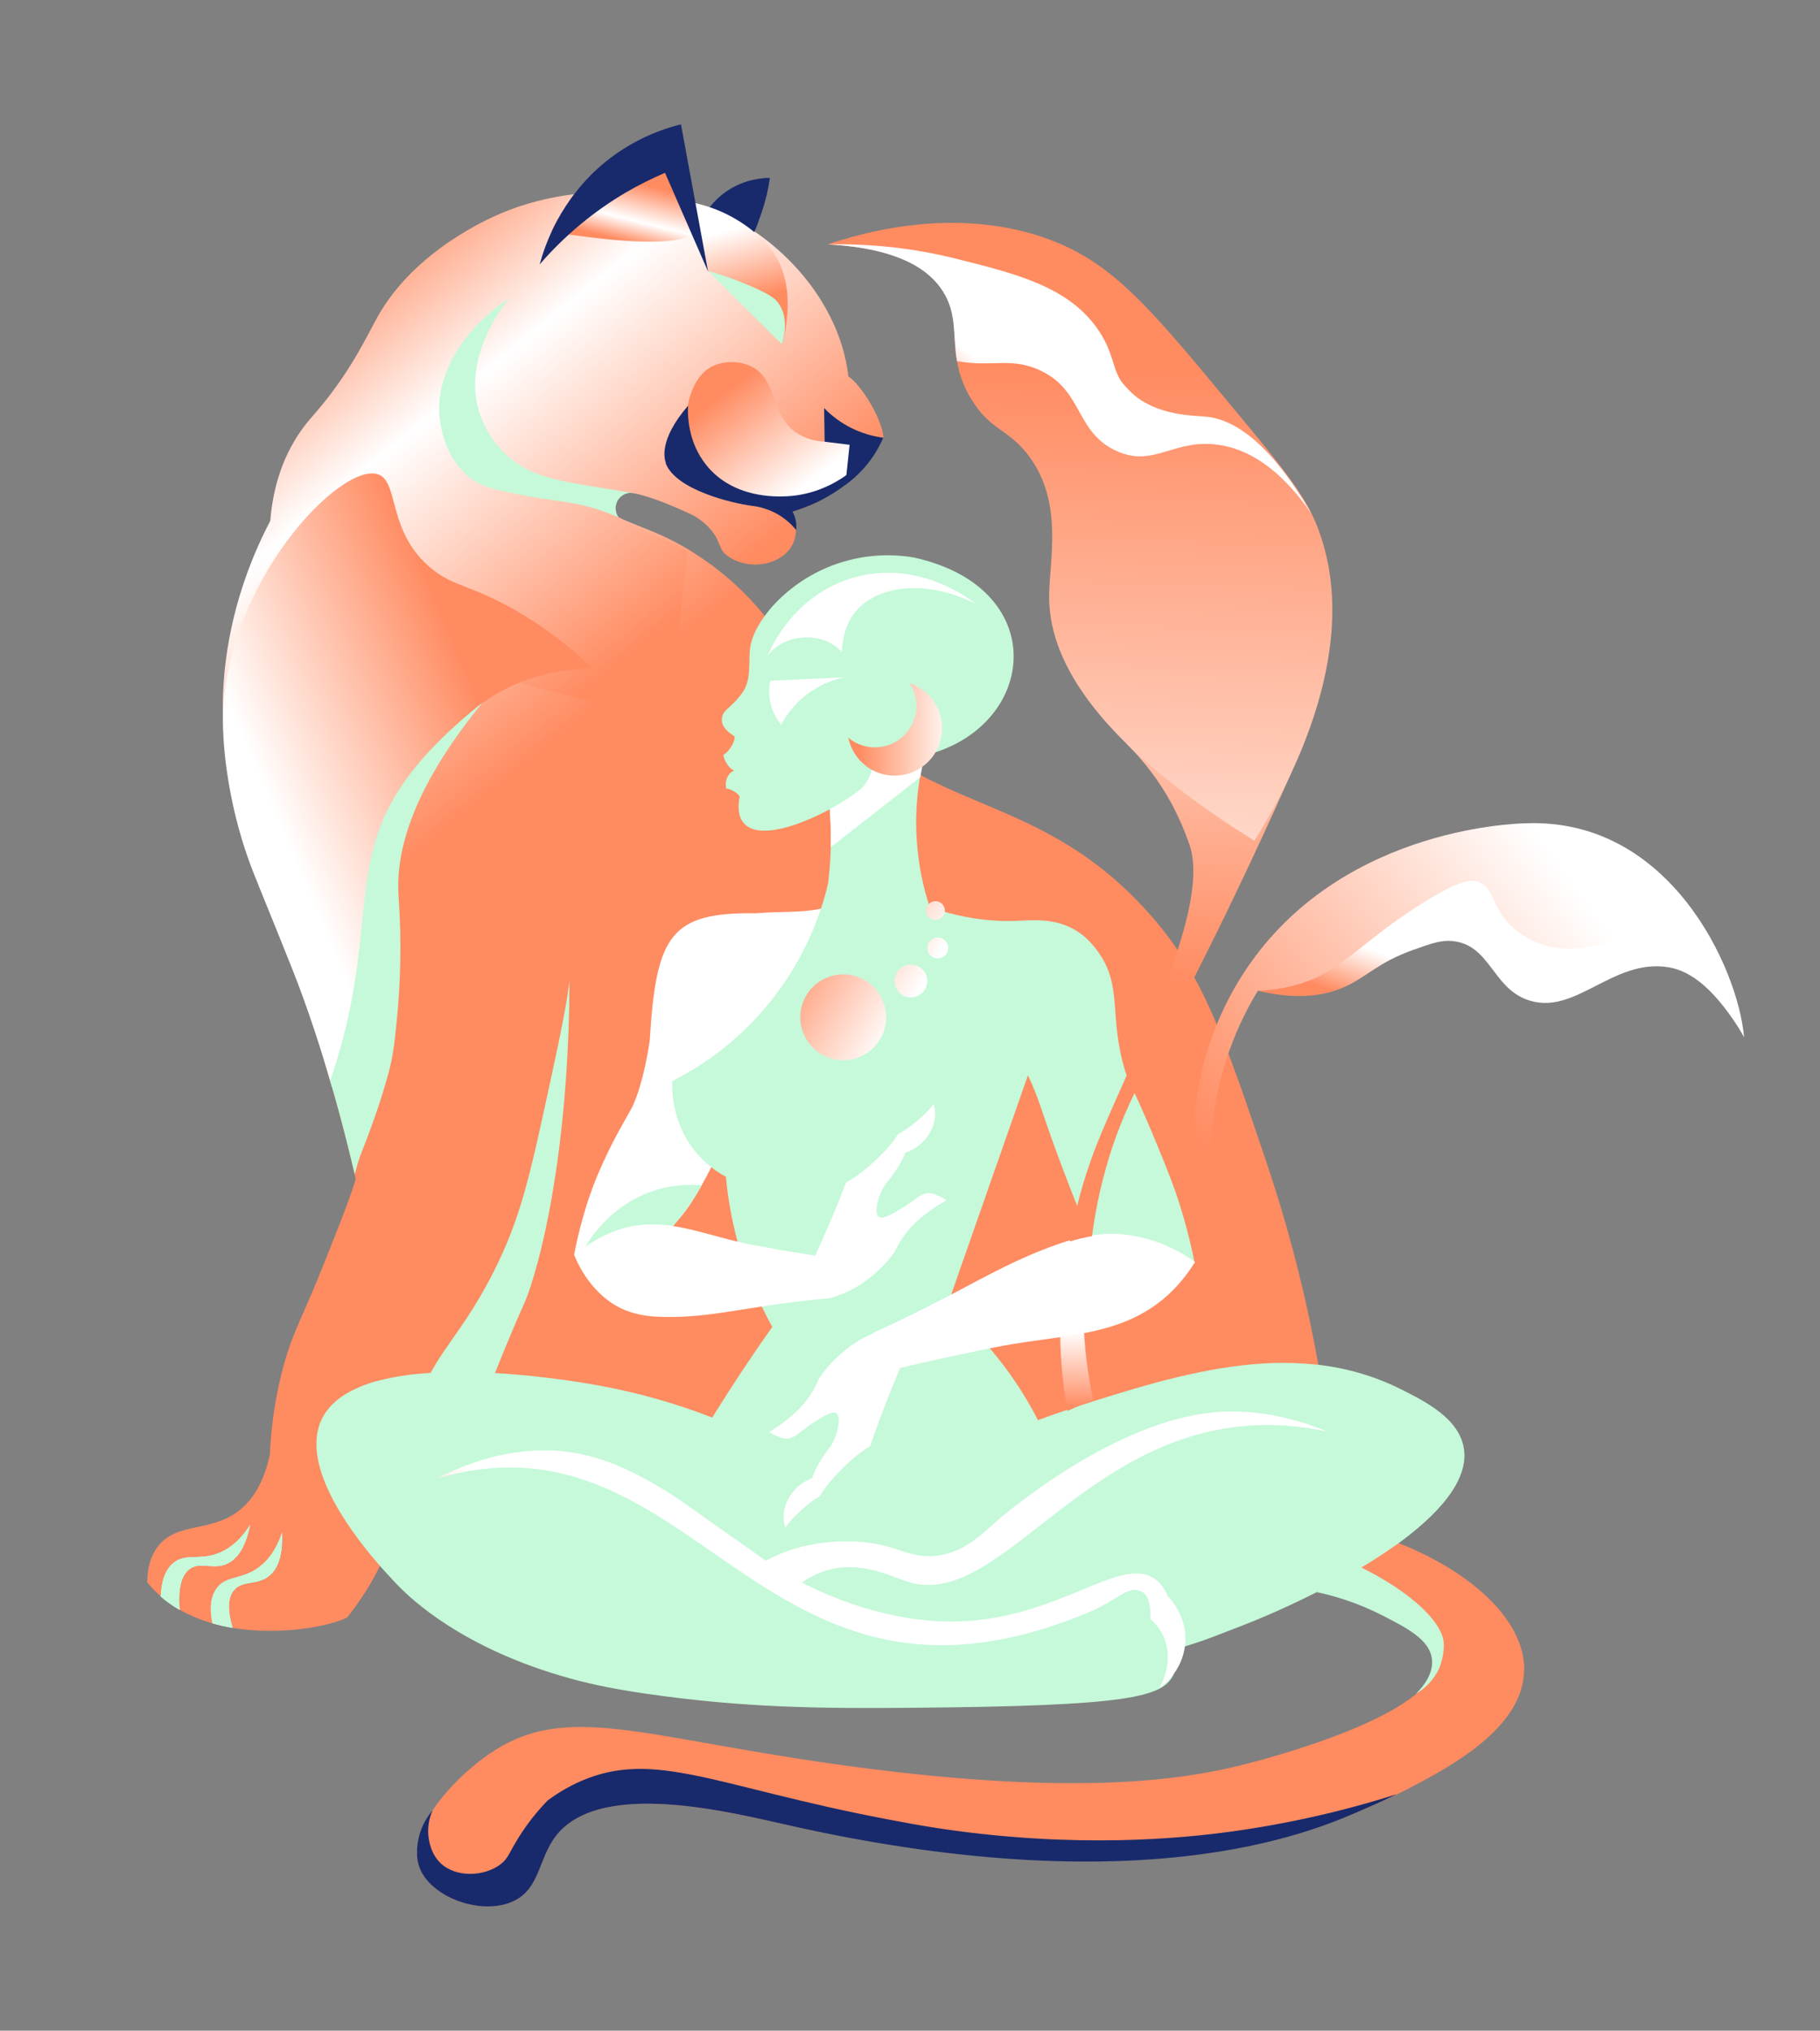 <?xml version="1.0" encoding="utf-8"?>
<svg xmlns="http://www.w3.org/2000/svg" id="Layer_1" version="1.1" viewBox="0 0 2624 2928">
  
  <rect x="0" y="0" width="2624" height="2928" fill="#808080" stroke="none"/>
  
  <defs>
    <style>
      .st0 {
        fill: url(#linear-gradient2);
      }

      .st1 {
        fill: url(#linear-gradient1);
      }

      .st2 {
        fill: url(#linear-gradient9);
      }

      .st3 {
        fill: url(#linear-gradient3);
      }

      .st4 {
        fill: url(#linear-gradient6);
      }

      .st5 {
        fill: url(#linear-gradient8);
      }

      .st6 {
        fill: url(#linear-gradient7);
      }

      .st7 {
        fill: url(#linear-gradient5);
      }

      .st8 {
        fill: url(#linear-gradient4);
      }

      .st9 {
        fill: url(#linear-gradient31);
      }

      .st10 {
        fill: url(#linear-gradient30);
      }

      .st11 {
        fill: url(#linear-gradient28);
      }

      .st12 {
        fill: url(#linear-gradient29);
      }

      .st13 {
        fill: url(#linear-gradient18);
      }

      .st14 {
        fill: url(#linear-gradient13);
      }

      .st15 {
        fill: url(#linear-gradient12);
      }

      .st16 {
        fill: url(#linear-gradient15);
      }

      .st17 {
        fill: url(#linear-gradient16);
      }

      .st18 {
        fill: url(#linear-gradient11);
      }

      .st19 {
        fill: url(#linear-gradient10);
      }

      .st20 {
        fill: url(#linear-gradient17);
      }

      .st21 {
        fill: url(#linear-gradient14);
      }

      .st22 {
        fill: url(#linear-gradient19);
      }

      .st23 {
        fill: url(#linear-gradient23);
      }

      .st24 {
        fill: url(#linear-gradient22);
      }

      .st25 {
        fill: url(#linear-gradient24);
      }

      .st26 {
        fill: url(#linear-gradient25);
      }

      .st27 {
        fill: url(#linear-gradient21);
      }

      .st28 {
        fill: url(#linear-gradient20);
      }

      .st29 {
        fill: url(#linear-gradient27);
      }

      .st30 {
        fill: url(#linear-gradient26);
      }

      .st31 {
        fill: url(#linear-gradient);
      }

      .st32 {
        fill: #c5f9d9;
      }

      .st33 {
        fill: #fff;
      }

      .st34 {
        fill: #182a6b;
      }
    </style>
    <linearGradient gradientTransform="translate(-2384.2 6758.3) scale(2 -2)" gradientUnits="userSpaceOnUse" id="linear-gradient" x1="2016.5" x2="2019.3" y1="2578.1" y2="2578.1">
      <stop offset="0" stop-color="#ff8b61"/>
      <stop offset="1" stop-color="#fff"/>
    </linearGradient>
    <linearGradient gradientTransform="translate(-2384.2 6758.3) scale(2 -2)" gradientUnits="userSpaceOnUse" id="linear-gradient1" x1="1885.7" x2="1888.3" y1="2586.6" y2="2586.6">
      <stop offset="0" stop-color="#ff8b61"/>
      <stop offset="1" stop-color="#fff"/>
    </linearGradient>
    <linearGradient gradientTransform="translate(-2384.2 6758.3) scale(2 -2)" gradientUnits="userSpaceOnUse" id="linear-gradient2" x1="1277.3" x2="1575.3" y1="3076.8" y2="2709.2">
      <stop offset="0" stop-color="#ff8b61"/>
      <stop offset=".3" stop-color="#fff"/>
      <stop offset=".8" stop-color="#ff8b61"/>
      <stop offset="1" stop-color="#ff8b61"/>
    </linearGradient>
    <linearGradient gradientTransform="translate(-2384.2 6758.3) scale(2 -2)" gradientUnits="userSpaceOnUse" id="linear-gradient3" x1="1470.6" x2="1752.9" y1="3225.9" y2="2877.7">
      <stop offset="0" stop-color="#ff8b61"/>
      <stop offset=".3" stop-color="#fff"/>
      <stop offset=".8" stop-color="#ff8b61"/>
      <stop offset="1" stop-color="#ff8b61"/>
    </linearGradient>
    <linearGradient gradientTransform="translate(-2384.2 6758.3) scale(2 -2)" gradientUnits="userSpaceOnUse" id="linear-gradient4" x1="1640.8" x2="1653.8" y1="3205.7" y2="3257.8">
      <stop offset="0" stop-color="#ff8b61"/>
      <stop offset=".3" stop-color="#fff"/>
      <stop offset=".8" stop-color="#ff8b61"/>
      <stop offset="1" stop-color="#ff8b61"/>
    </linearGradient>
    <linearGradient gradientTransform="translate(-2384.2 6758.3) scale(2 -2)" gradientUnits="userSpaceOnUse" id="linear-gradient5" x1="1735" x2="1721.4" y1="3163.2" y2="3214.3">
      <stop offset="0" stop-color="#ff8b61"/>
      <stop offset="1" stop-color="#fff"/>
    </linearGradient>
    <linearGradient gradientTransform="translate(-2384.2 6758.3) scale(2 -2)" gradientUnits="userSpaceOnUse" id="linear-gradient6" x1="1716.1" x2="1769.9" y1="3098" y2="3027.2">
      <stop offset="0" stop-color="#ff8b61"/>
      <stop offset="1" stop-color="#fff"/>
    </linearGradient>
    <linearGradient gradientTransform="translate(-2384.2 6758.3) scale(2 -2)" gradientUnits="userSpaceOnUse" id="linear-gradient7" x1="1181" x2="1463.3" y1="2991.1" y2="2642.9">
      <stop offset="0" stop-color="#ff8b61"/>
      <stop offset=".3" stop-color="#fff"/>
      <stop offset=".8" stop-color="#ff8b61"/>
      <stop offset="1" stop-color="#ff8b61"/>
    </linearGradient>
    <linearGradient gradientTransform="translate(-2384.2 6758.3) scale(2 -2)" gradientUnits="userSpaceOnUse" id="linear-gradient8" x1="1091.2" x2="1373.5" y1="2918.3" y2="2570.1">
      <stop offset="0" stop-color="#ff8b61"/>
      <stop offset=".3" stop-color="#fff"/>
      <stop offset=".8" stop-color="#ff8b61"/>
      <stop offset="1" stop-color="#ff8b61"/>
    </linearGradient>
    <linearGradient gradientTransform="translate(-2384.2 6758.3) scale(2 -2)" gradientUnits="userSpaceOnUse" id="linear-gradient9" x1="1546" x2="1390.9" y1="2856.5" y2="2791.1">
      <stop offset="0" stop-color="#ff8b61"/>
      <stop offset="1" stop-color="#fff"/>
    </linearGradient>
    <linearGradient gradientTransform="translate(3072.5 8873.5) rotate(-35.4) scale(1.3 -1.1)" gradientUnits="userSpaceOnUse" id="linear-gradient10" x1="2310.1" x2="2312.5" y1="5836.6" y2="5910.3">
      <stop offset="0" stop-color="#ff8b61"/>
      <stop offset="1" stop-color="#fff"/>
    </linearGradient>
    <linearGradient gradientTransform="translate(-2131.5 7465.2) scale(2 -2)" gradientUnits="userSpaceOnUse" id="linear-gradient11" x1="1292.5" x2="1668.9" y1="2990.8" y2="2941">
      <stop offset="0" stop-color="#ff8b61"/>
      <stop offset="0" stop-color="#ff8b61"/>
      <stop offset=".4" stop-color="#fff"/>
      <stop offset=".8" stop-color="#fff"/>
      <stop offset="1" stop-color="#fff"/>
    </linearGradient>
    <linearGradient gradientTransform="translate(-2131.5 7465.2) scale(2 -2)" gradientUnits="userSpaceOnUse" id="linear-gradient12" x1="1321.7" x2="1698.1" y1="3211.7" y2="3161.9">
      <stop offset="0" stop-color="#ff8b61"/>
      <stop offset="0" stop-color="#ff8b61"/>
      <stop offset=".4" stop-color="#fff"/>
      <stop offset=".8" stop-color="#fff"/>
      <stop offset="1" stop-color="#fff"/>
    </linearGradient>
    <linearGradient gradientTransform="translate(-2131.5 7465.2) scale(2 -2)" gradientUnits="userSpaceOnUse" id="linear-gradient13" x1="1329.4" x2="1705.8" y1="3269.7" y2="3220">
      <stop offset="0" stop-color="#ff8b61"/>
      <stop offset="0" stop-color="#ff8b61"/>
      <stop offset=".4" stop-color="#fff"/>
      <stop offset=".8" stop-color="#fff"/>
      <stop offset="1" stop-color="#fff"/>
    </linearGradient>
    <linearGradient gradientTransform="translate(-2131.5 7465.2) scale(2 -2)" gradientUnits="userSpaceOnUse" id="linear-gradient14" x1="1337.8" x2="1714.2" y1="3332.9" y2="3283.2">
      <stop offset="0" stop-color="#ff8b61"/>
      <stop offset="0" stop-color="#ff8b61"/>
      <stop offset=".4" stop-color="#fff"/>
      <stop offset=".8" stop-color="#fff"/>
      <stop offset="1" stop-color="#fff"/>
    </linearGradient>
    <linearGradient gradientTransform="translate(-2131.5 7465.2) scale(2 -2)" gradientUnits="userSpaceOnUse" id="linear-gradient15" x1="1684.4" x2="1753.2" y1="3207.6" y2="3207.6">
      <stop offset="0" stop-color="#ff8b61"/>
      <stop offset="1" stop-color="#fff"/>
    </linearGradient>
    <linearGradient gradientTransform="translate(-2131.5 7465.2) scale(2 -2)" gradientUnits="userSpaceOnUse" id="linear-gradient16" x1="1516.6" x2="1759.2" y1="2926.9" y2="2808.6">
      <stop offset="0" stop-color="#ff8b61"/>
      <stop offset="0" stop-color="#ff8b61"/>
      <stop offset=".4" stop-color="#fff"/>
      <stop offset=".8" stop-color="#fff"/>
      <stop offset="1" stop-color="#fff"/>
    </linearGradient>
    <linearGradient gradientTransform="translate(-2131.5 7465.2) scale(2 -2)" gradientUnits="userSpaceOnUse" id="linear-gradient17" x1="1274.2" x2="1650.6" y1="2851.7" y2="2802">
      <stop offset="0" stop-color="#ff8b61"/>
      <stop offset="0" stop-color="#ff8b61"/>
      <stop offset=".4" stop-color="#fff"/>
      <stop offset=".8" stop-color="#fff"/>
      <stop offset="1" stop-color="#fff"/>
    </linearGradient>
    <linearGradient gradientTransform="translate(-2131.5 7465.2) scale(2 -2)" gradientUnits="userSpaceOnUse" id="linear-gradient18" x1="1621" x2="1705.7" y1="3030.5" y2="2980.1">
      <stop offset="0" stop-color="#ff8b61"/>
      <stop offset="1" stop-color="#fff"/>
    </linearGradient>
    <linearGradient gradientTransform="translate(-2131.5 7465.2) scale(2 -2)" gradientUnits="userSpaceOnUse" id="linear-gradient19" x1="1645.3" x2="1730" y1="3071.3" y2="3020.8">
      <stop offset="0" stop-color="#ff8b61"/>
      <stop offset="1" stop-color="#fff"/>
    </linearGradient>
    <linearGradient gradientTransform="translate(-2131.5 7465.2) scale(2 -2)" gradientUnits="userSpaceOnUse" id="linear-gradient20" x1="1660.8" x2="1745.5" y1="3097.4" y2="3047">
      <stop offset="0" stop-color="#ff8b61"/>
      <stop offset="1" stop-color="#fff"/>
    </linearGradient>
    <linearGradient gradientTransform="translate(-2131.5 7465.2) scale(2 -2)" gradientUnits="userSpaceOnUse" id="linear-gradient21" x1="1672.3" x2="1756.9" y1="3116.5" y2="3066.1">
      <stop offset="0" stop-color="#ff8b61"/>
      <stop offset="1" stop-color="#fff"/>
    </linearGradient>
    <linearGradient gradientTransform="translate(-2131.5 7465.2) scale(2 -2)" gradientUnits="userSpaceOnUse" id="linear-gradient22" x1="1457.2" x2="1699.9" y1="2805" y2="2686.7">
      <stop offset="0" stop-color="#ff8b61"/>
      <stop offset="0" stop-color="#ff8b61"/>
      <stop offset=".4" stop-color="#fff"/>
      <stop offset=".8" stop-color="#fff"/>
      <stop offset="1" stop-color="#fff"/>
    </linearGradient>
    <linearGradient gradientTransform="translate(-2131.5 7465.2) scale(2 -2)" gradientUnits="userSpaceOnUse" id="linear-gradient23" x1="1283.5" x2="1659.9" y1="2922.1" y2="2872.4">
      <stop offset="0" stop-color="#ff8b61"/>
      <stop offset="0" stop-color="#ff8b61"/>
      <stop offset=".4" stop-color="#fff"/>
      <stop offset=".8" stop-color="#fff"/>
      <stop offset="1" stop-color="#fff"/>
    </linearGradient>
    <linearGradient gradientTransform="translate(-2131.5 7465.2) scale(2 -2)" gradientUnits="userSpaceOnUse" id="linear-gradient24" x1="1248.7" x2="1625.1" y1="2658.8" y2="2609.2">
      <stop offset="0" stop-color="#ff8b61"/>
      <stop offset="0" stop-color="#ff8b61"/>
      <stop offset=".4" stop-color="#fff"/>
      <stop offset=".8" stop-color="#fff"/>
      <stop offset="1" stop-color="#fff"/>
    </linearGradient>
    <linearGradient gradientTransform="translate(-2131.5 7465.2) scale(2 -2)" gradientUnits="userSpaceOnUse" id="linear-gradient25" x1="1257.1" x2="1633.5" y1="2722.5" y2="2672.8">
      <stop offset="0" stop-color="#ff8b61"/>
      <stop offset="0" stop-color="#ff8b61"/>
      <stop offset=".4" stop-color="#fff"/>
      <stop offset=".8" stop-color="#fff"/>
      <stop offset="1" stop-color="#fff"/>
    </linearGradient>
    <linearGradient gradientTransform="translate(-1246.7 6921.4) scale(2 -2)" gradientUnits="userSpaceOnUse" id="linear-gradient26" x1="1475.3" x2="1487" y1="2750.8" y2="3121.4">
      <stop offset="0" stop-color="#ff8b61"/>
      <stop offset="1" stop-color="#fff"/>
    </linearGradient>
    <linearGradient gradientTransform="translate(-1246.7 6921.4) scale(2 -2)" gradientUnits="userSpaceOnUse" id="linear-gradient27" x1="1387.1" x2="1403.3" y1="2684.1" y2="3194.9">
      <stop offset="0" stop-color="#fff"/>
      <stop offset="1" stop-color="#ff8b61"/>
    </linearGradient>
    <linearGradient gradientTransform="translate(-1246.7 6921.4) scale(2 -2)" gradientUnits="userSpaceOnUse" id="linear-gradient28" x1="1345.8" x2="1421.1" y1="3125.5" y2="3221.5">
      <stop offset="0" stop-color="#ff8b61"/>
      <stop offset="0" stop-color="#ff8b61"/>
      <stop offset=".4" stop-color="#fff"/>
      <stop offset=".8" stop-color="#fff"/>
      <stop offset="1" stop-color="#fff"/>
    </linearGradient>
    <linearGradient gradientTransform="translate(-1246.7 6921.4) scale(2 -2)" gradientUnits="userSpaceOnUse" id="linear-gradient29" x1="1696.7" x2="1729" y1="2705.3" y2="2794.9">
      <stop offset="0" stop-color="#ff8b61"/>
      <stop offset="0" stop-color="#ff8b61"/>
      <stop offset=".4" stop-color="#fff"/>
      <stop offset=".8" stop-color="#fff"/>
      <stop offset="1" stop-color="#fff"/>
    </linearGradient>
    <linearGradient gradientTransform="translate(-1246.7 6921.4) scale(2 -2)" gradientUnits="userSpaceOnUse" id="linear-gradient30" x1="1510.1" x2="1775.4" y1="2605.4" y2="2799.9">
      <stop offset="0" stop-color="#ff8b61"/>
      <stop offset="1" stop-color="#fff"/>
    </linearGradient>
    <linearGradient gradientTransform="translate(-424.9 7868.2) scale(1.8 -1.5)" gradientUnits="userSpaceOnUse" id="linear-gradient31" x1="1097.3" x2="1099.6" y1="3892.5" y2="3966.1">
      <stop offset="0" stop-color="#ff8b61"/>
      <stop offset="1" stop-color="#fff"/>
    </linearGradient>
  </defs>
  <g>
    <path class="st31" d="M1614.4,1599.2c-1.8,1.8-3.5,3.7-5.3,5.5,1.8-1.8,3.5-3.7,5.3-5.5Z"/>
    <path class="st33" d="M274.2,2262.1c-9.9,6.8-18,22.4-15,59-2.4-1.3-4.7-2.8-7.1-4.3h0c-3-1.9-5.9-3.9-8.8-6h0c-3.9-2.8-7.5-5.7-11.1-8.9l-.7-.6c.8-18.3,5.2-38.5,19.9-49.2,17-12.5,35.2-3,60.9-12,15.4-5.4,32.9-17.2,49-43-4.5,23.6-13.7,48.9-34,58-19.9,9-37.6-3.5-52.9,7h0Z"/>
    <path class="st33" d="M387.8,2272.8c-17.2,13.5-37.3,5.7-49.7,19.6-7.5,8.4-11.6,24-2.4,54.8-10.1-1.7-20-3.9-29.8-6.7-3.6-17.9-4.1-38.3,7.5-52.3,13.5-16.2,33.4-11.3,56.2-26.3,13.7-9,27.8-24.7,37.1-53.5,1.3,24-1.5,50.7-19,64.4h0Z"/>
    <path class="st1" d="M1356.5,1582.4c-1.8,1.8-3.5,3.7-5.3,5.5,1.8-1.8,3.5-3.7,5.3-5.5Z"/>
    <path class="st32" d="M387.8,2272.8c-17.2,13.5-37.3,5.7-49.7,19.6-7.5,8.4-11.6,24-2.4,54.8-10.1-1.7-20-3.9-29.8-6.7-3.6-17.9-4.1-38.3,7.5-52.3,13.5-16.2,33.4-11.3,56.2-26.3,13.7-9,27.8-24.7,37.1-53.5,1.3,24-1.5,50.7-19,64.4h0Z"/>
    <path class="st32" d="M361.1,2197.1c-4.5,23.6-13.7,48.9-34,58-19.9,9-37.6-3.5-52.9,7-9.9,6.8-18,22.4-15,59v.4c-2.6-1.5-5.3-3.1-7.8-4.7h0c-2.9-2-5.8-3.9-8.8-6h0c-3.9-2.8-7.5-5.7-11.1-8.9v-.5c.8-18.3,5.2-38.5,19.9-49.2,17-12.5,35.2-3,60.9-12,15.4-5.4,32.9-17.2,48.9-43h0Z"/>
    <path class="st0" d="M1927.4,2186.3c226.6,94.6,48,54.3-48.4,106.7-19.4,10.5-660.5,129.8-1294.6-55.8-1.7-22.3-3.4-44.1-5.4-65.6-16.4-188.7-39.5-340-59.2-438.2-2.2-10.8-4.3-20.9-6.3-30.4-.7-3.3-1.5-6.7-2.2-9.8-.8-3.4-1.5-6.8-2.3-10-6.2-26.6-12.7-52-19-75.3-4-14.9-8-29-11.7-41.8-.8-2.7-1.6-5.4-2.3-7.9-12.6-43.1-21.9-70.7-21.9-70.7-12.9-38.9-23.3-67-32.5-90-30.9-77.7-46.4-114.5-57.6-143.3-32.8-84.1-41-165.7-42.5-215.2-.7-23.4,0-39.7.4-45.6,2.7-51.7,14.7-140.8,67.7-242.3,244.7-264,340.9-306.6,379.3-283.2,47,28.8-6.9,148.4,74.7,241,13.3,15.4,29.7,28.1,48.2,36.9h0c32.5,16.1,69.8,23.5,125.5,62.7,80.7,56.8,111.9,117.8,150.1,170.1,150.8,206.3,316.2,146.1,487.9,336.9,78.2,86.9,109,177.9,170.5,359.9,55.8,165.1,89.9,336.8,101.5,510.7h0l.2.2Z"/>
    <path class="st3" d="M423.9,774.4c14.4,17.2,149.4,138.6,244.3,179.5,94,40.5,196.7,63.4,297,74.3,8.7-78,17.4-156.1,26.1-234.1-26.9-13.1-48.5-22.9-63.2-29.4-25.1-11.1-42.5-18.1-46-33.3-.3-1.1-2.4-10.4,1.9-16,12.6-16.8,72.9,8.1,105.9,23.2,5.8,2.4,11.3,5.3,16.5,8.8,6.7,4.4,12.7,9.7,17.9,15.7,14,16.2,11.4,26.1,21.4,36,39.8,32.5,110.2,9.2,101-44.1-1.1-5.9-2.9-11.7-5.4-17.1,54.1-13.2,107.6-60.4,132.3-107.9-2.1-27.1-32.3-75.4-50.5-87.3-12.8-117.7-118.9-225.6-231.8-252.6-8.2-2-16.8-3.7-21.5-4.6-31.4-5.9-136.8-24.1-246.2,21.6-18.9,7.9-124.6,53.9-178.1,147.7-15.4,27.1-38.4,79.1-88.1,137.4-8.6,10.1-13.6,15.3-21.1,25.5-34,46.9-43.8,97.3-46.6,133.6,4.7,1.5,9.1,3.4,13.4,5.8,8,4.5,15,10.4,20.8,17.4h-.2Z"/>
    <path class="st8" d="M794.6,334.5c13.1-27.7,45.4-85.5,111.7-123.4,21.2-12.1,44-21.1,67.7-26.9,3.4,34.9,11.1,69.2,23,102.3,8.7,24.3,14.2,32.7,10.9,41.5-6.9,18.3-49.7,31.9-213.3,6.4h0Z"/>
    <path class="st34" d="M1018.7,305.1c7.5-11.2,17-21,28.1-28.8,18.6-12.8,40.6-19.7,63.2-19.8-2.3,16.5-6.1,32.8-11.5,48.6-8.6,25.4-13.3,39.3-23.6,42.8-14.8,5-37.6-13-56.2-42.8Z"/>
    <path class="st7" d="M999.2,292.1c2.9,11.9,5.7,24,8.4,36.2,4.7,21.1,9.2,41.9,13.3,62.5,17.1,14.6,34.9,30.7,53.1,48.6,19.9,19.7,37.7,38.9,53.6,57.4,4.8-17.7,21.7-87-15.1-136.5-10-13.5-22.8-24-28.3-28.3-24.8-19.7-54-33.4-85-39.8h0Z"/>
    <path class="st32" d="M1127.4,496.6c3-10,10.1-38.5-5.2-59.6-4.4-6.1-10.7-11.6-36-22.8-21.2-9.4-43-17.3-65.4-23.5l106.4,105.8h0Z"/>
    <path class="st4" d="M1188.5,636.7c-14-.4-27.6-4.7-39.4-12.1-38.2-25.1-27.8-73.4-62.1-94.1-19.2-11.6-45.9-10.6-62.9-.8-42.6,24.7-47.7,118.6-6.1,165.4,58.4,65.8,199.5,28.8,218.3-21.2,4.8-12.8,5.4-36.4-7.5-44.8-9.7-6.2-25.5-2.8-40.2,7.5h0Z"/>
    <path class="st34" d="M959.7,667.8c14.6,38.8,96.4,57.8,123.6,61.4,12.7,1.4,25.1,5.3,36.4,11.4,10.7,6,20.3,14,28.1,23.5,0-1,.2-2,.3-3.2,0-2.1,0-4.2-.2-6.3h0c-.3-2.6-.8-5.3-1.5-7.8-1-3.2-2.2-6.2-3.8-9.1,12.7-3.8,25.2-8.6,37.1-14.4,1.7-.8,3.2-1.6,4.8-2.5,12.2-6.3,23.8-13.7,34.7-22,5.1-3.9,9.6-7.6,13.6-11.2-.2-.7-.4-1.4-.6-2.1,0-.2,0-.3,0-.4-.2-.6-.4-1.1-.5-1.8h0c-.6-1.9-1.1-3.8-1.8-5.6-2.4,1.9-5.4,4.4-9.1,7-16.7,12-46.9,29.1-87.1,30.9-14.3.6-76.5,3.2-115.2-44.8-27.2-33.7-27.1-72.7-26.5-85.5h0v-.3c-42.8,49.7-34,77.2-31.9,82.7h-.3Z"/>
    <path class="st34" d="M1188.2,588.4c.3,16.1.5,32,.7,48.1v.4c12,1.5,24,3,36,4.4-1.5,14.5-3,29-4.6,43.4-.4,3.8-.8,7.6-1.2,11.4h0v1c0,.5,0,1.1-.2,1.7v.2c24-17.2,42.9-40.7,54.5-67.9h0c-32.4-4.2-62.4-19.2-85.1-42.6h0Z"/>
    <path class="st6" d="M2197.3,2409c-1.6,83.6-108.9,139.7-166.7,169.9-20.6,10.8-41.7,20.5-63.2,29.2-310.6,126.5-702.9,52.1-829.4,23.8-83.9-18.8-272.7-67.2-336.4,15-25.4,32.7-22.7,75.6-60.9,94-45.1,21.7-119.1-4.4-135.8-48-2.7-7.1-3.9-14.7-3.7-22.4,1.1-51,60.3-111.9,105.6-142.5,111.8-75.7,219-21.6,521.6,19,335.9,45.1,487.8,16.6,565.5-3,27.6-6.9,280.4-72,276.9-150.1-2.8-63-171.7-103.4-223.9-114.9,51.3-20,102.7-40,154-60,118.6,43,198.1,117,196.7,189.9h0Z"/>
    <path class="st32" d="M515,1996.8c5-19.8,21.1-30.8,30.9-38.3,28.8-22.2,29.1-34,99.6-146.3,120.8-200.4,119.7-130.2,175.6-398.6-.6,197.9-27.6,354.3-56.6,442.7-9.8,29.9-8.3,16.9-55.9,135.9-24.4,61.1-32.7,84.3-57,97-37.4,19.5-84.2-1.1-105.3-12.2-18.5-21.3-38.7-51.4-31.3-80.2h0Z"/>
    <path class="st5" d="M790.8,1571.4c-26.9,124.1-40.3,186-79.7,263.5-55.1,108.3-96.8,123.1-115.7,217.8-11.2,116.8-27.7,194.4-94.9,279.5-24,12.2-94.9,26.6-164.8,15-9.2-30.8-5.2-46.4,2.4-54.8,12.4-13.9,32.5-6.1,49.7-19.6,17.5-13.7,20.4-40.5,19-64.4-9.4,28.9-23.5,44.6-37.1,53.5-22.8,15-42.6,10.1-56.2,26.3-11.6,13.9-11.1,34.3-7.5,52.3-16-4.5-31.4-10.9-46-19-.3-.2-.5-.3-.7-.4-2.9-36.6,5.2-52.2,15-59,15.4-10.4,33,1.9,52.9-7,20.3-9.1,29.5-34.3,34-58-16.1,25.8-33.5,37.6-49,43-25.7,9-43.9-.4-60.9,12-14.7,10.7-19,30.9-19.9,49.2-6.9-6.1-13.3-12.6-19-19.7,0-15,2.4-35.5,15.7-52.4,27.4-34.6,74.3-19.7,114.9-49.9,8.4-6.3,15.8-14,21.9-22.6,7.7-11,14.9-25.4,20.4-44.3,1.3-4.7,2.5-9.7,3.7-15,1.8-39.5,7.4-78.6,16.9-117,14.7-58.4,29.1-77.7,61.5-159.3,36.7-92.2,55.7-138.2,58.2-187.3,3.3-66.8-13.3-85.9-16-156-3.9-52.3,1.2-124.7,7.6-161.5,92.8-40.4,246.2-61.6,289.6,0,31.2,37.6,15.4,110.1-16,255.2h.3Z"/>
    <path class="st2" d="M855.1,963.8c-32.1.2-99.3,5.4-160.8,51-9.6,7.1-31.7,24.6-57,59-12.8,17.5-62,92.9-80.5,228.2-14.2,104.1-17.1,208.4-38.3,251-5.5,11.1-12.4,18.1-21,19.6-3,.5-8.4.8-16-3-.9-.9-1.9-2-3.2-3.3-.8-2.7-1.6-5.4-2.3-7.9-12.6-43.1-21.9-70.7-21.9-70.7-12.9-38.9-23.3-67-32.5-90-30.9-77.7-46.4-114.5-57.6-143.3-29.8-76.6-42.6-159.4-42.5-215.2.6-197.8,170.6-374.7,223.9-355.1,30.5,11.2,12.5,83.3,76.9,135.9,21.7,17.7,38.6,21.7,65.9,33,42.8,17.7,101.7,49.5,166.7,110.9h0Z"/>
    <path class="st32" d="M693.9,1015.1c-102.5,126.4-122,213.8-119.5,271.7,0,2.5.3,5.8.5,9.6,4,59.1,3,118.6-3.1,177.5-2.9,27.6-4.3,41.4-8,58.4,0,0-10.4,48.3-41.3,126.1-1,2.4-3.9,9.7-7,20-1.8,6.1-3.2,11.2-4,15-.6-2.5-11.6-48.9-21.5-85.5-5.7-21.2-11.7-41.8-11.7-41.8-.8-2.7-1.6-5.4-2.3-7.9,13.8-39.8,24.5-80.7,32.1-122.1,8.4-46.2,11.8-86,15.6-122.5,10.8-105,24.8-182.2,171.4-300.2-.4.5-.9,1.1-1.3,1.7h0Z"/>
    <path class="st32" d="M734.2,430.1c-4.7,5.5-71.2,85.6-41.7,168.8,2.6,7.4,15.1,40.5,46.9,64.9,31.9,24.5,70.8,30.6,136.5,41.1,5,.8,38.2,6,38.2,6.1h-.2c-12-2.3-23.6,5.7-25.9,17.8-1.1,6.1.3,12.3,3.9,17.2-4.6-2-11.4-4.9-20-8-44.4-16-69.7-14.7-112.8-23-42.8-8.2-64.2-12.4-81.6-26.1-34.9-27.6-41.6-71.8-42.9-81-9.5-63.3,30.5-132.1,99.6-177.8h0Z"/>
    <path class="st34" d="M2013.6,2587c-9.8,4.9-26,12.7-46.2,21.2-54.5,23-296.5,143.3-829.4,23.8-83.9-18.8-272.7-67.2-336.4,15-25.4,32.7-22.7,75.6-60.9,94-45.1,21.7-119.1-4.4-135.8-48-2.7-7.1-3.9-14.7-3.7-22.4,0-8.7,1.3-17.3,3.7-25.6,3.8-12.9,10.3-24.8,19-35-5.8,12.5-7.8,26.4-5.9,40,.8,5.2,3.4,22.9,16.8,36,22.6,22,63.9,19.6,86.9,2,11.4-8.7,11.9-16.3,26.9-40,11.8-18.7,25.5-36.1,40.9-51.9,14.8-11.1,30.9-20.5,47.9-28,106.4-46.3,195.8,8.2,441.3,54.9,27.4,5.2,48.9,9.3,79.6,13.9,196.3,28.9,348.2,13.3,415.6,4.1,81.3-11.1,161.5-29.1,239.6-54h0Z"/>
    <path class="st32" d="M2041.6,2442c9.5-9.4,25-27.7,23-49-2.7-28.1-34.3-44.8-71.9-64-35.5-18.1-73.5-30.5-112.8-36.9l57-44c87.8,38,144.4,88.7,144.8,122.9,0,12-2.4,23.9-7,35-7.1,15.1-18.6,27.6-32.9,36h0Z"/>
    <path class="st34" d="M1020.8,391.2l-39-211.9c-39.8,9.8-77,28.3-108.8,54-65.7,53.4-87.8,121.7-94.9,147.9,35.6-41.2,77.7-76.4,124.8-104,18-10.5,36.7-19.8,55.9-28,20.6,47.3,41.2,94.6,61.9,141.9h0Z"/>
  </g>
  <path class="st19" d="M1878.3,1985.4l-14.6,24.2c-17.9-17.3-34.2-35.9-48.9-55.8,6.1-5.6,12.1-11.1,17.7-16.8,13.9,17.3,29.1,33.4,45.6,48.4h0Z"/>
  <g>
    <path class="st32" d="M1722.6,1821.1c-.3,0-.4.2-.7.3-18.3,6.6-36.7,13.3-55.1,19.8-20.1-2.9-39.3-10.2-56.3-21.3-14.9-10-27.5-23.2-36.7-38.6-.7-1.1-1.3-2.1-1.9-3.2-7.7-13.1-14.2-27.9-21.1-45-1.7-4.1-3.4-8.4-5.1-12.9-43.7-111.4-44.4-129.9-63.6-169.5-1.5-3.2-3.2-6.4-4.9-9.9-26.2-50.9-41.8-81.1-75.9-108.1-47.3-37.4-102.8-47.9-136.2-57.8h0c-1.1-.4-2.2-.7-3.2-1h0c-15.7-4.8-25.9-9.7-26.9-17.6-.5-4.5,3.3-9.7,13-16.3,6-3.4,12.3-6.2,18.8-8.5h0c15.6-5.4,32.1-8.2,48.6-8.2,8.4,0,16.9.6,25.2,2h0c1.2.2,2.4.4,3.6.7h0c.8.2,1.6.4,2.4.5l-.4-.6c-3.5-5.7-7.1-11.4-10.6-17.1-.6-1.1-1.2-2.1-1.9-3.1,1,.4,1.8.7,2.8,1,1.4.5,2.8,1,4.2,1.5,7.3,2.5,14.4,4.7,21.2,6.6,42.3,11.8,76.4,13.9,101.4,13s58.1-5,89.2,14.6c5.2,3.2,16.7,11.1,29.1,27.8,38.5,51.6,15.9,93.8,41,175.2,0,.2,0,.3.2.4,3.8,12.1,5.3,14.4,10.9,26.1,5.3,10.8,14,29.5,31.4,71.1,22.2,53.1,29.5,74.6,33.6,87.2,9.5,29.1,17.3,58.9,23.3,88.9,0,.4.2,1,.3,1.4,0,.3,0,.4,0,.7h.3Z"/>
    <path class="st18" d="M1270.7,1373.5c-.9.2-1.8.4-2.6.6-1.1.3-2.1.4-3.2.7h0c-52.8,12-119.6,50.5-132.2,58-62.1,36.9-34.7,106.4-107.3,250.4-4.2,8.3-8.8,16.8-13.7,25.7-.4.7-.8,1.4-1.2,2.1-8.8,15.7-18,30.6-29.4,44,0,0,0,0-.2.2-3.8,4.4-7.7,8.6-11.9,12.5-.9.9-1.8,1.7-2.7,2.5-7.2,6.4-14.9,12.1-23.2,17-43.3,25.9-89.3,25-114.9,22.3h-.6c3.9-20.3,8.2-37.6,12.1-51.3,2.9-10.4,7-25.2,14.1-44.2,5.5-15,10.9-27.2,15.5-37.4,18.1-39.3,30.3-58.6,40.6-77.5,12.4-22.6,23-69.8,26.9-99.5,9.2-151.5,30.2-184.5,153.2-182.8,36.7-3.1,64.1-.4,93.6-6.6,1.5-.4,3.1-.7,4.6-1.1,3.9-1,8-2,12-3.3l-12.9,20.8c24.5-5.8,54.4-3.9,79.3,4.7h0c6.8,2.3,13.3,5.3,19.4,8.8,25.5,16.4,9.3,27.8-15.3,33.4h0Z"/>
    <path class="st32" d="M1553.7,2294.9c0,11.6-.4,23.3-1.1,34.9,0,.6,0,1.2,0,1.8-.3,4-.5,8-.9,11.9-.4,4-.7,8.1-1.1,12-1.1,10.3-2.3,20.6-3.8,30.7-39.3,6.3-93.5,5.3-173.9-.3-31.5-2.2-67.1-5-107.4-8.3-288.4-24-323.9-32.6-363.5-45.5-8.2-2.7-16.7-5.4-25.2-8.2,13.5-29.4,28.1-59.6,43.7-90.6,8.2-16.2,16.8-32.6,25.6-49.2,5.7-10.7,11.5-21.4,17.6-32.3,2.4-4.2,4.7-8.5,7.1-12.7,18.6-33.3,37.4-65.1,56.3-95.6,28.9-46.6,57.8-90,86.3-130.3-5-9-10.1-18.9-15.2-29.6-12-25.2-22.1-51.2-30.3-78-1.6-5.2-3.1-10.4-4.5-15.4-8.2-30.6-14-61.9-16.8-93.4-7.4-4-14.5-8.6-21.1-13.9-9.1-7.1-17.3-15.3-24.5-24.4-31.6-40.1-32.3-84.9-31.9-99.7,101.6-51.2,178.8-140.8,214.6-249,4.6-13.7,7.8-25.9,10.2-35.8h0v-.4c43,9.5,84.1,26.1,121.4,49.2,8.8,5.4,17.6,11.4,26.5,18,4.8,3.5,9.7,7.3,14.4,11.2,1.1.9,2.1,1.7,3.2,2.5,2.1,1.8,4.2,3.5,6.3,5.4h0c6.8,6,13.6,12.3,20.3,19.1,36.7,37.3,65.4,81.6,84.4,130.3h0c4.9,12.5,9.1,25.3,12.7,38.2-.4.9-.6,1.8-1,2.7-36.9,105.3-73.7,210.6-110.6,316-1.9,5.5-3.9,11.1-5.8,16.6,9.2,8,18.2,16.1,26.9,24.7,12,11.5,23.5,23.6,34.3,36.3,27.1,31.7,50.4,66.4,69.4,103.5,12.9,24.9,23.7,50.9,32.3,77.7,4.6,14.2,8.5,28.4,11.7,42.9.9,4,1.8,8.1,2.5,12.1,0,.6.3,1.2.4,1.8,7.3,37.2,10.9,75,10.5,112.9h0Z"/>
    <path class="st32" d="M1692.7,2413c0,0,0,.2-.2.4h0c-14.9,33.8-63.3,46.4-380.1,49-128.3,1.1-240.4,0-379.2-20.1-43.7-6.3-75.4-12.5-110.7-22.1-156-43-230.3-115.5-247.8-133.3-2.8-2.9-4.9-5.1-6-6.2-6.2-6.6-15.7-16.8-26.6-29.5h0c-43.1-50.6-107.8-141.5-78.6-204.2,7.7-16.5,21.1-29.2,38.3-39.1,14.6-8,30.1-14,46.2-17.8h0c21-5.2,42.3-8.5,63.9-10,31-2.3,62.1-2.5,93.2-.9,52.4,2.8,104.6,8.9,156.2,18.1,56.6,10.2,112,25.7,165.6,46.6,40.6,15.8,80.1,34.5,118.1,55.8,9,6,19,13.1,29.7,21.4,6.8,5.3,13.7,11,20.9,17.2,13.8,11.9,26.9,24.7,39.1,38.1,8.2,8.9,16.3,18.4,24.3,28.6.5.6,1,1.2,1.4,1.8h0c6.1,7.9,11.5,15.4,16.3,22.6,10.8,16.1,20.4,33,28.6,50.5,11.5,24.3,17.7,42.2,31.4,56.7,5.5,5.7,11.8,10.7,18.7,14.7,18.7,11,40.1,16,63.5,16.7h0c39.5,1.2,84.7-9.7,132.2-24.1,19.2-5.9,38.9-12.4,58.7-18.9,22.7-7.5,35.9-15.1,43.9-21.3,16-12.5,11.1-19.4,21.5-9.1,5.1,5.1,21.7,45.6,22.7,82.7.4,13-1.1,25.5-5.7,36h.2Z"/>
    <path class="st32" d="M1524.8,1581.2l-8.2-10.8-148.3-194.6-16.8-21.9-15.4-20.3-7.5-9.8c1.5.2,3,.4,4.6.5h.7c6.4.8,13.8,1.6,21.9,2.5,21.9,2.5,49.5,5.6,81.4,9,53,5.6,73.7,7.4,85.4,11.1,3.9,1.1,7.5,3,10.7,5.4,49.9,37.1,11.1,170.1-8.5,228.8h0Z"/>
    <path class="st32" d="M1367,1370.6h-2.7l-9.9.4-16.8.5c-4.2,0-8.4.3-12.6.4-17.7.5-35.5,1.1-53.2,1.7h-1.1c-3,0-6.1.2-9,.3h0c-2.5,0-5.1.2-7.6.3-14.2.4-28.3.9-42.6,1.3h-4.6c-12.1.4-24.2.7-36.2,1.1,3.8-11.5,7.4-23.8,10.6-36.6,0-.4.2-.6.3-1,0-.2,0-.4,0-.5.7-2.7,1.3-5.4,2-8.2,1.7-6.9,3.2-14,4.6-21.3,1.5-7.5,2.8-15.2,3.9-23.1.6-3.9,1.1-7.8,1.7-11.8h0c.5-3.9,1-7.7,1.3-11.7.7-6.8,1.3-13.6,1.8-20.5.4-4.7.5-9.4.7-14.1,0-1.3,0-2.6.2-3.9v-16.5c0-6.4,0-12.9-.4-19.6-.3-6.7-.6-13.3-1.1-19.7,0-.6,0-1.1-.2-1.8,0-1.7-.3-3.4-.4-5.1,0-1.1-.2-2.3-.4-3.4v-1c-1.4-14.6-3.3-28.5-5.7-41.8l50.7-17.7,10.4-3.6,4.5-1.6,1.5-.5,6.5-2.3,2.4-.8,5.9-2.1,5.2-1.8,7.6-2.6,11.6-4,29.4-10.3,15.2-5.3c-1.1,3.3-2.2,6.8-3.2,10.4-.7,2.2-1.3,4.6-1.9,6.8-.4,1.7-.9,3.3-1.3,5-.3.9-.4,1.7-.7,2.5,0,.4-.3,1-.4,1.4-.7,2.6-1.3,5.3-1.9,8h0c-.2.9-.4,1.7-.5,2.5s-.4,1.8-.5,2.5l-.6,2.6-.3,1.3h0c-.4,2.2-.9,4.5-1.3,6.8-.2.9-.4,1.8-.5,2.7-.3,1.3-.4,2.6-.7,3.9,0,.5-.2,1.1-.3,1.6-.2,1-.4,2-.5,3.1-.2.9-.3,1.8-.4,2.6-5.1,33.1-6,66.6-2.5,99.9.5,5,1.1,10,1.8,15.1.9,6.2,1.9,12.5,3.2,19,.2.8.3,1.5.4,2.3,1.7,8.2,3.5,16.2,5.6,24,1.5,5.5,3.1,11,4.7,16.2.5,1.7,1.1,3.3,1.6,5,1.4,4.4,2.9,8.7,4.5,12.9h0c.6,1.8,1.1,3.3,1.8,4.9h0c0,.2.2.4.3.6.4,1.1.8,2,1.1,3.1,1.8,4.8,3.8,9.5,5.8,14,.8,1.8,1.5,3.5,2.3,5.3.7,1.5,1.3,3,2,4.4h0c.3.6.5,1.1.8,1.7.4,1,1,1.9,1.4,3,2,4.2,4,8.2,6.1,12.2,0,.2.2.4.3.5h0l.4.3Z"/>
    <path class="st15" d="M1340.9,1062.6c-1.1,3.3-2.2,6.8-3.2,10.4-.7,2.2-1.3,4.6-1.9,6.8-.4,1.7-.9,3.3-1.3,5-.3.9-.4,1.7-.7,2.5,0,.4-.3,1-.4,1.4-.7,2.6-1.3,5.3-1.9,8h0c-.2.9-.4,1.7-.5,2.5s-.4,1.8-.5,2.5l-.6,2.6-.3,1.3h0c-.4,2.2-.9,4.5-1.3,6.8-.2.9-.4,1.8-.5,2.7-.3,1.3-.4,2.6-.7,3.9,0,.5-.2,1.1-.3,1.6-21.8,17-43.5,34-65.4,51.2-21.1,16.5-42.2,33.1-63.4,49.6v-14.2c0-6.4,0-12.9-.4-19.6-.3-6.7-.6-13.3-1.1-19.7,0-.6,0-1.1-.2-1.8,0-1.7-.3-3.4-.4-5.1,0-1.1-.2-2.3-.4-3.4v-1c-1.4-14.6-3.3-28.5-5.7-41.8l50.7-17.7,10.4-3.6,4.5-1.6,1.5-.5,6.5-2.3,2.4-.8,5.9-2.1,5.2-1.8,7.6-2.6,11.6-4,29.4-10.3,15.2-5.3h.3Z"/>
    <path class="st32" d="M1349.1,1084.3c-5.1,1.7-10.4,3.2-15.7,4.5-3,.7-6,1.4-9,2-12.1,2.5-24.4,3.9-36.7,4.6h-2.2c-8,.4-16.1.4-24.6,0-.5,3.4-1.2,6.8-2.2,10.1-.4,1.5-.9,3.1-1.4,4.7-.4,1.1-.7,2.1-1.1,3.2,0,0-1.1,2.7-2.9,6.6-1.7,3.5-3.5,6.8-5.6,10.2-4.8,7.5-24.5,21.8-49.2,35.3-.6.4-1.2.7-1.8,1.1-44.3,24-103.9,44.8-124.7,19.8-4.7-5.5-9.7-16.1-5.6-37.8-2.6-5.8-14.9-11.8-19-11.4-2.9-6.5-.2-21.9,11.1-26.1-8-3-15.7-17-15.4-22.8,5.5-2.3,16.5-16.6,16.1-26.3-7.7-5.3-19.2-13.3-18.5-24.7.9-14,10.7-14.3,26.1-33.9,19.1-21.6,10.8-50.3,15.4-73.4,2.5-11.8,8.6-25.1,17.9-38.5,6.2-9,13.2-17.3,20.9-25,51.4-51.5,124.6-74.9,196.4-62.7,193.7,42.6,179.5,232,31.9,280.7h-.2Z"/>
    <path class="st14" d="M1110.6,981.6c-1.8,8.6-2.1,17.5-.9,26.1,2,13.7,7.7,26.6,16.5,37.3,18.7-35.3,52.2-60.4,91.3-68.4l-107,4.9h0Z"/>
    <path class="st21" d="M1106.6,946c4.2-10.4,35.8-85.2,119.3-111.7,97.1-30.8,175.5,31.9,180.9,36.4-69.8-35.5-141.5-27.7-173.5,11.5-6.3,7.7-18.6,25.9-19.4,58.1-25.8-29.8-83.2-28.8-107.2,5.7h0Z"/>
    <path class="st16" d="M1358.2,1050.6c-.2,26.4-15.5,50.3-39.5,61.4-5.1,2.4-10.5,4.1-16.1,5.2-15.5,2.9-31.5.4-45.4-7.1-1.5-.8-3-1.7-4.4-2.6-.5-.4-1.1-.7-1.6-1.1-.4-.4-1-.7-1.4-1.1-.7-.4-1.3-1-1.9-1.5-3.2-2.5-6.2-5.3-8.9-8.3-.3-.3-.4-.5-.7-.8-.4-.4-.8-1-1.2-1.5h0c-7.1-8.6-11.9-18.9-14.1-29.8h0c-2.8-14.3-1.1-29,5.1-42.3,2.5-5.5,5.8-10.6,9.7-15.3,9-10.6,20.9-18.3,34.2-21.9,13.2-3.6,27-3.2,39.9,1.2h0c27.9,9.5,46.6,35.7,46.3,65.2h0l-.2.2Z"/>
    <circle class="st32" cx="1261.4" cy="1017.8" r="59.8"/>
    <path class="st32" d="M1011.8,1708.8c-6.9,12.5-14.7,24.7-23.2,36.2-2.5,3.4-5,6.8-7.5,9.9,0,0,0,0-.2.2-3.5,4.5-7,8.8-10.4,12.8-.7.8-1.3,1.6-2,2.3h-2.2c-13.8,0-27.5.9-41.1,3.1-29.2,4.6-57.5,14.1-83.5,28.2.6-1.1,1.3-2.3,2.1-3.7,10.7-17.9,40.1-60.4,95.4-79.8,23.3-8.1,47.9-11.1,72.4-9h0v-.2Z"/>
    <path class="st17" d="M1722.9,1819.6c-.2.3-.4.5-.5.8-.2.4-.4.6-.6,1-20,31.7-41.4,50-56.2,60.5-30.3,21.6-63.6,32.5-99.6,39.7-12.2,2.5-24.7,4.5-37.6,6.4-30.4,4.5-62.5,8.2-95.8,15-1.9.4-3.9.8-5.9,1.1-22.3,4.6-43.7,9.1-43.7,9.1-7.1,1.5-14.9,3.2-23.9,5.2-18.8,4.1-39.3,8.8-61.5,14-12.4,2.9-25.3,6-38.7,9.2v-59.8c18.4-8.3,48-22.2,83.9-40.5,10.1-5.1,19.6-10,28.5-14.7,56.7-29.7,95.1-51.9,154.1-72.7,3.9-1.4,8.5-3,13.5-4.5,10.6-3.3,21.4-6,32.4-7.8.8-.2,1.6-.3,2.4-.4,17.4-2.7,35-3,52.4-.7,34.7,4.9,67.6,18.2,96,38.5.3.2.5.4.8.5h0Z"/>
    <path class="st20" d="M1222,1817.5c-8.2,17.9-16.4,35.9-24.7,53.8,0,0,0,.3-.2.4-16.5,1.5-43,4.1-75.9,8.7-8.1,1.1-15.7,2.3-23.1,3.4-54.1,8.2-90.7,15.9-141.8,15-17.7-.4-48.6-1.8-76.4-21.4-7.7-5.5-14.9-11.8-21.4-18.9-13-14.3-23.3-30.8-30.5-48.7.2,0,.3-.3.4-.4,5.4-4.4,10.6-8.3,15.6-11.8,15.4-11,32.3-19.5,50.2-25.3,26.1-8.2,50.5-8.3,74.9-4.7.5,0,1,.2,1.5.2,29.9,4.6,59.8,14.7,92.9,22.5,6.6,1.6,13.3,3.1,20.2,4.3,19.1,3.6,39.1,7.2,39.1,7.2,5.7,1.1,11.8,2.1,19,3.2,10.4,1.8,21.8,3.6,33.7,5.4,14.5,2.3,30,4.6,46.5,6.8h0v.3Z"/>
    <circle class="st13" cx="1215.7" cy="1466.8" r="61.9"/>
    <circle class="st22" cx="1313.3" cy="1414.5" r="23.6"/>
    <circle class="st28" cx="1352" cy="1366.8" r="15.1"/>
    <path class="st27" d="M1362.1,1312.9c0,.5,0,1.1,0,1.7-.7,6-5.3,10.7-11.1,11.7-.8.2-1.6.2-2.3.2h-1.1c-1.1,0-2-.3-3.1-.6h0c-.4,0-.7-.3-1.1-.4-5-2.1-8.2-7-8.2-12.5s.3-2.9.7-4.3c.3-.7.5-1.4.9-2.1.7-1.3,1.6-2.5,2.6-3.5,5.4-5.2,14-4.9,19.2.5,2.4,2.5,3.7,5.9,3.7,9.3h-.2Z"/>
    <path class="st24" d="M1132.4,2202.9c-1.4-4.2-2.3-8.5-2.5-13-.4-6.3.4-12.6,2.4-18.7,2.6-8.2,7-15.8,12.8-22.3,7-8,15.9-14,25.8-17.6,3.9-13.9,17.9-35.1,26.9-46.4,9.1-14,16.1-42.4,7.8-47.3-1.8-1.2-4.2-1.3-7.3-.4-5.5,1.6-13,6.1-22.2,11.8-33.6,21.2-32.4,35.5-67.3,16.1,30.9-19.7,57.3-41,72-77.4,13.8-20.4,31.5-38,52.2-51.6,7.4-4.7,15.2-9,23.3-12.4,4.9-2.1,9.7-3.9,14.4-5.4h.9c17.3,2.6,31,16.1,34,33.3v.5c-1.4,3.5-3.6,9.2-6.4,16.2-11.7,29.5-14.5,35.5-22.6,56.4-10,25.6-17.4,46.8-22,60.5-22.4,12.4-58.4,47.1-72.7,72.3-17.4,9.6-39.9,30.9-49.7,45.1h0v.2Z"/>
    <path class="st23" d="M1346.1,1592c1.3,4.2,2,8.6,2.1,13,.2,6.3-.9,12.6-3.1,18.5-3,8.2-7.5,15.5-13.6,21.8-7.3,7.7-16.3,13.4-26.4,16.8-4.4,13.7-19.1,34.4-28.5,45.5-9.7,13.8-17.6,41.8-9.5,46.9,1.8,1.3,4.2,1.5,7.2.7,5.6-1.4,13.2-5.7,22.6-11.1,34.4-20,33.6-34.3,67.8-13.7-31.6,18.6-58.7,39-74.8,74.8-14.5,20-32.9,36.9-54,49.8-7.5,4.5-15.5,8.3-23.7,11.6-4.9,1.9-9.8,3.5-14.6,4.8h0l-.8-.2c-17.2-3.2-30.4-17-32.7-34.3v-.5c1.5-3.5,3.9-9.1,6.9-16.1,12.7-29,15.7-35,24.6-55.6,10.9-25.3,19-46.2,24.1-59.8,22.8-11.6,60.1-45,75.1-69.7,17.7-9,41.1-29.4,51.2-43.3h0l-.2.2Z"/>
    <path class="st32" d="M2010.8,2228.9c-16.9,12-35.2,23.7-54,34.8h0c-20.2,11.9-41.2,23.3-61.9,33.7-1.8,1-3.8,1.9-5.7,2.8-39.2,19.6-77.6,36-109.3,47.9-17.5,6.6-35,14.2-60.2,22.2-3.6,1.1-7.4,2.4-11.3,3.6-3.2,1.1-6.6,2-10.1,3.2-4.8,1.5-9.8,3-15,4.5-78,22.9-198.1,49-310.6,4.6-6.7-2.6-13.3-5.5-19.9-8.7-3.2-1.5-6.9-3.4-11.1-5.5h0c-23.3-12.5-45.2-27.6-64.9-45.3h0c-22.3-19.9-42.1-42.3-59.2-66.8-7.8-11.1-15.5-23.2-22.9-36.2,0,0,0-.2-.2-.3-2.8-5-5.6-10.2-8.3-15.5,16.4-11.1,32.7-21.6,48.9-31.6,82.7-51.3,170.2-94.3,261.3-128.6,13.6-5.1,26.8-9.8,39.4-14,10.6-3.6,20.9-7,30.7-10.1,3.2-1.1,6.6-2.1,9.8-3.2,78.4-24.7,162.3-49.7,246.1-54.5,11.5-.7,22.9-1,34.4-.8,14,.2,27.8,1.1,41.7,2.5,42.2,4.5,83.4,16.5,121.4,35.5,34.7,17.4,83.5,41.9,90.6,84.9,7.7,46.7-37.1,96.5-99.7,141.1h0l-.2-.2Z"/>
    <path class="st25" d="M630.4,2131.6c377.6-109.4,462.4,396.5,944.6,190.8,41.4-19,53.3-37.9,72.1-26.9,10.7,6.2,12,24.3,11.4,39,8.2,6.8,14.7,15.4,19.1,25.2,15.6,34.7-3.2,69.5-6.1,74.4,4-2.8,33.5-23.8,37.2-63.4,3.7-39.8-21.7-66-25.2-69.4-3.2-8.5-8.3-16.1-15.1-22.1-46.2-39.8-127.9,44.4-263,57.2-115.3,11-222.4-37.6-277.9-70.2-9.2-5.4-35.8-24.7-46.1-31.9-81.7-57-92.8-66.9-117.7-82.2-24.9-15.4-71.5-44.1-125.7-55.5-29-6.2-106.4-17.3-207.7,35.1h0Z"/>
    <path class="st26" d="M1142.3,2292.6c14-12.7,30.4-22.3,48.5-28,50.3-15.3,93.5,8.5,118.2,16.2,125.1,39.1,238.4-190,465.1-222.4,35.3-5,82.6-6.6,140.4,5.9-79.6-32.6-140.3-31.7-178.4-26.3-141.3,19.9-288.6,146.2-295.5,152.1-27.5,24-49.7,47.2-87.8,52.7-46.3,6.7-60.7-21.1-134.5-20.4-42.1.4-71.3,9.7-84.9,14.7-16.4,6.1-32.1,13.9-46.8,23.4l55.5,32.2h0Z"/>
  </g>
  <g>
    <path class="st30" d="M1863.2,1110.7c-2,4.7-4.1,9.4-6.4,14.5v.2c-20.4,45.8-49.1,108.9-84.9,183-100.7,208.1-137.6,254.9-167.8,344.5-14.1,42.1-24,85.5-29.7,129.5-10.8,1.8-21.5,4.4-31.9,7.6,7.5-45.2,19.5-89.4,35.8-132.2,45.2-117.9,168.9-341,137-438.8-7.3-21.2-16.2-41.8-26.8-61.5-17.3-31.4-39-60.2-64.6-85.4h.2c79.7,12.9,159.4,25.8,239.1,38.7h0Z"/>
    <path class="st29" d="M1808.6,1212.3c-244.1-152.2-295.9-270.4-296-351.8,0-52.5,21.4-136-29.7-203.7-29.2-38.7-54.7-35.8-82.2-80.7-10.6-16.9-17.7-35.8-21-55.5-6.2-36.7.4-67.7-19.9-100.1-18.4-29.6-60.3-62.4-166.4-68.2,188.1-62.7,308.2-13.7,345.7,4.1,76.7,36.5,129.6,100.3,235.4,227.8,69.3,83.5,103.9,125.2,122.1,168.6,72.9,174.6-36.6,376.7-88,459.5h0Z"/>
    <path class="st11" d="M1890.8,740.6c-47.4-68.5-93.9-93.4-133.7-99.2-62.4-9.2-91.6,30.6-141.9,11.1-62.9-24.4-52.8-83.8-107.8-114.4-46.2-25.8-76.5-7.6-127.5-17.4h-.2c-6.2-36.7.4-67.7-19.9-100.1-18.4-29.6-60.3-62.4-166.4-68.2,61.9-1.4,123.6,5.4,183.7,20.3,89.5,22.3,166.2,41.4,208.1,105.7,20.3,31.2,18.3,51.3,31.2,71.2,4.7,6.1,9.9,11.8,15.5,17.1,35.1,32.6,88.7,32.5,105.2,33.9,37.6,3.1,90,30.6,153.7,140.1h0Z"/>
    <path class="st12" d="M1813.5,1428.5c61.5,14.9,101.3,5.4,126.1-6,30.9-14,47.1-34.7,97.3-52.7,27.4-9.7,41.1-14.7,57.6-12.9,53.1,5.5,57.1,65.3,105.7,84,69.7,26.8,123.7-59.9,205.7-46.2,32.8,5.5,67.8,32,109.3,100.9-34.9-83.8-170.3-232.4-333.9-229.1-53.2,1.1-92.3,5.9-92.3,5.9-1,.3-2.2.7-3.6,1.1-63.4,21.3-101.9,62.5-114.9,75.4-25.4,25.4-70.6,56.9-156.9,79.4h0Z"/>
    <path class="st10" d="M2514.6,1495.6c-1.3-2.5-2.7-4.8-4-7.2-127-221.1-178-99.1-278.5-124.3-14.5-3.9-34.6-11.4-52.2-28-28.3-26.7-25.7-53.5-45.7-63.5-10-5.1-27.4-6.6-91.3,34.7-86.3,55.8-109.1,93.7-171.7,112.1-18.7,5.5-38.1,8.5-57.6,9-23.8,39.1-66.4,122-67.5,233.3-1.4,145.1,68.7,251.1,110,301.5-11.3-.2-22.6,0-34,.8-123.6-168.7-136.1-390.6-32.5-555.6,133.6-212.7,391-221,410.3-221.3,207.9-8.2,305.8,209.5,314.5,307.4v1.1h.2Z"/>
  </g>
  <path class="st9" d="M1576,2017.9l-36.9,16.4c-6.5-35.5-10-71.4-10.5-107.3,11.8-1.5,23.2-3.1,34.4-5,1.9,32.2,6.2,64.2,13,95.9Z"/>
</svg>